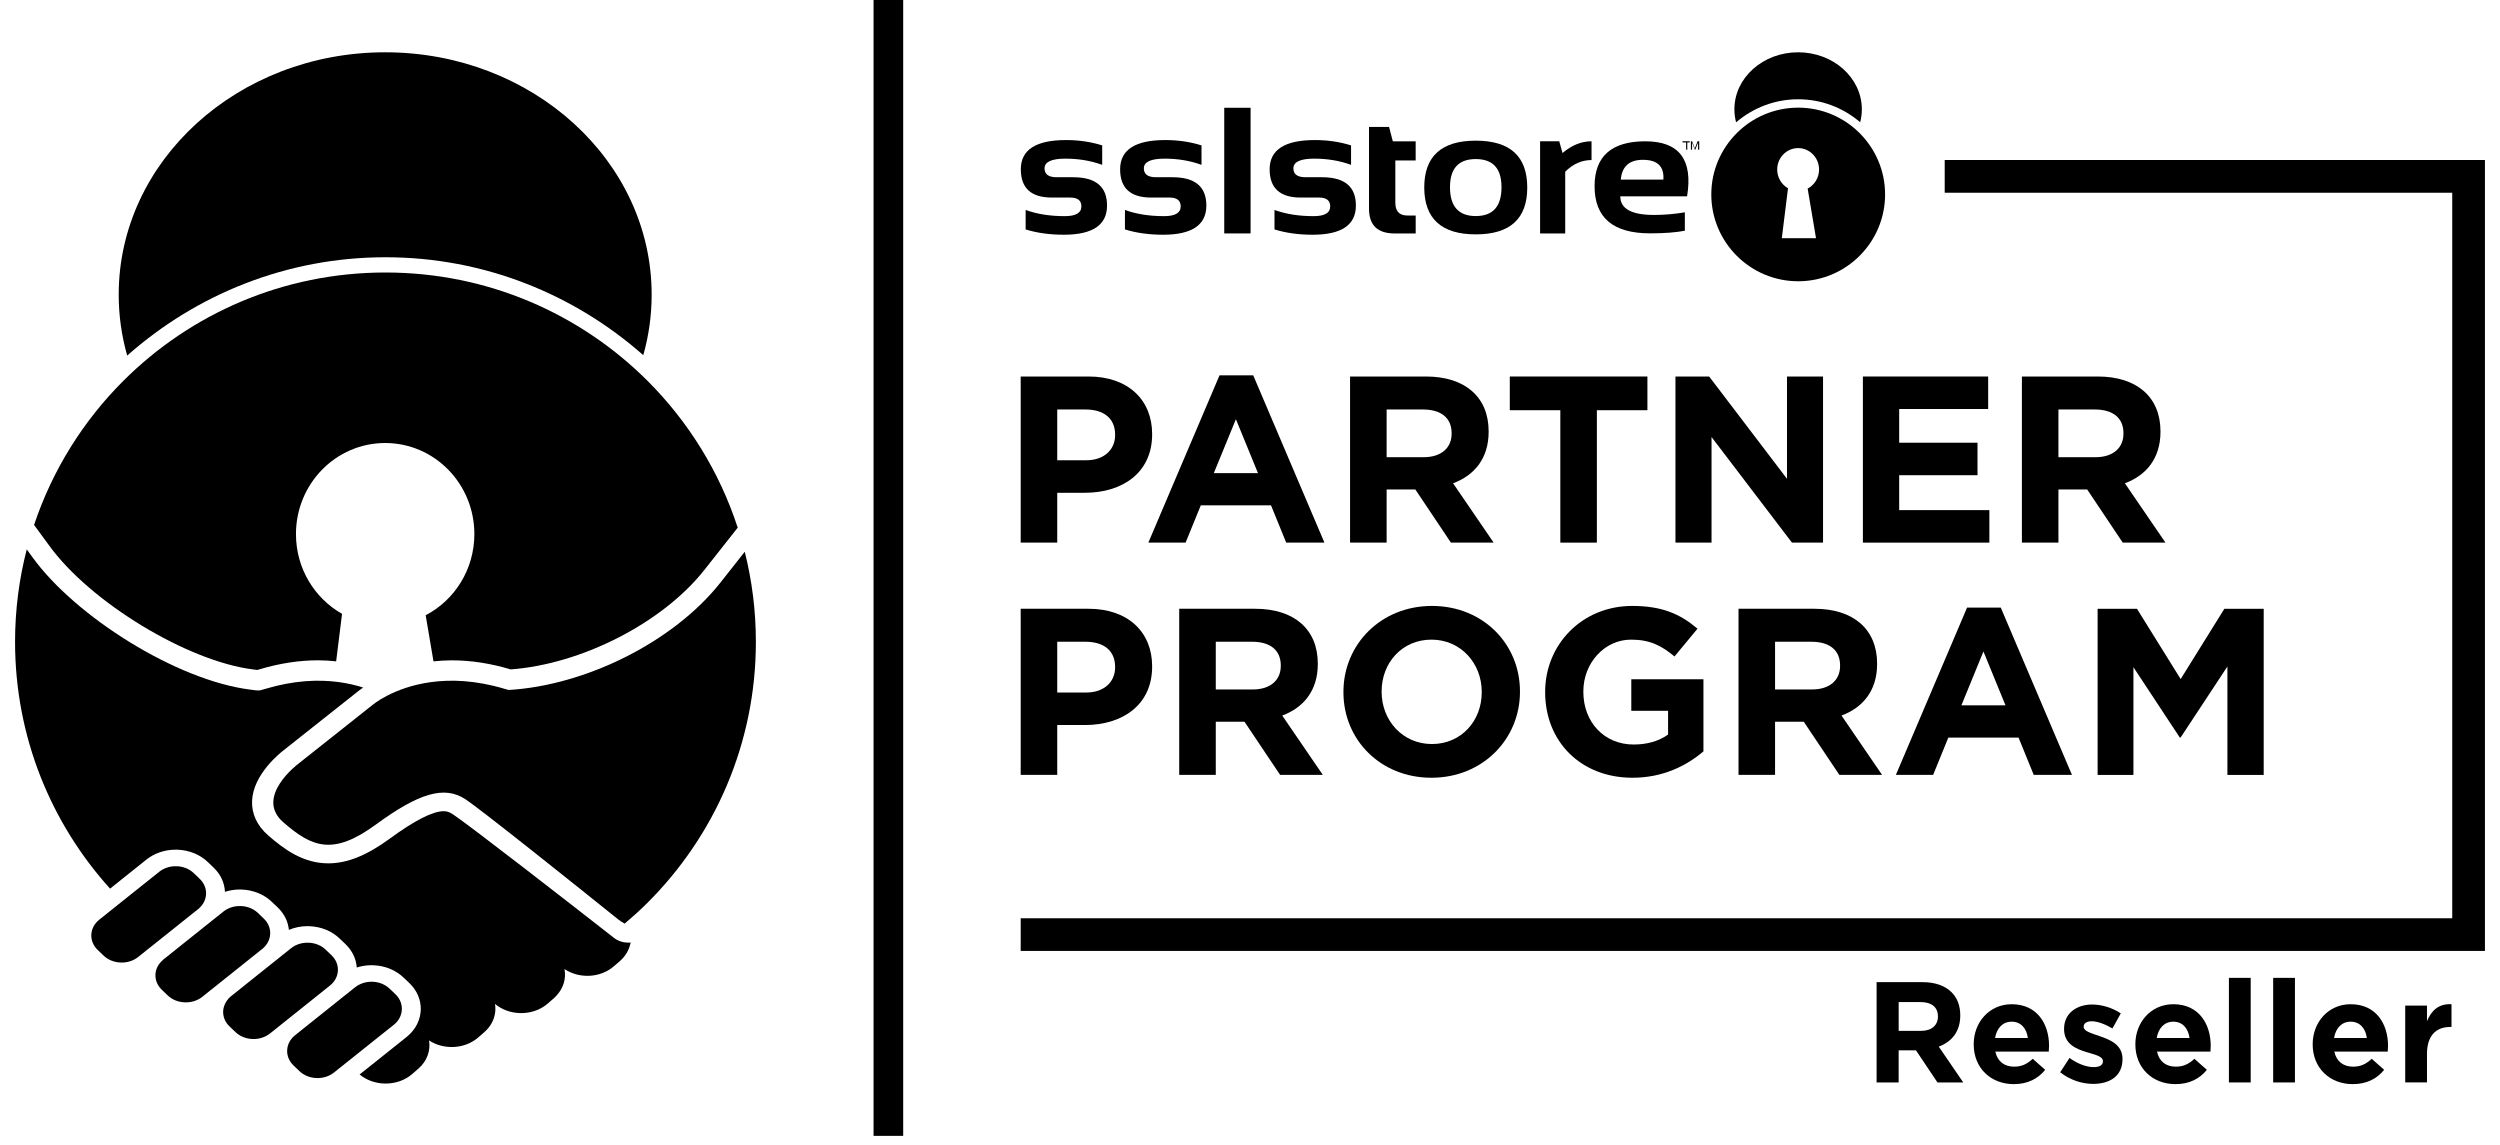 <svg width="83" height="38" viewBox="0 0 83 38" fill="none" xmlns="http://www.w3.org/2000/svg">
<g clip-path="url(#clip0_7018_23330)">
<path d="M34.051 7.617V6.97C34.427 7.108 34.86 7.176 35.352 7.176C35.718 7.176 35.902 7.068 35.902 6.853C35.902 6.657 35.778 6.559 35.532 6.559H34.92C34.234 6.559 33.891 6.246 33.891 5.62C33.891 4.973 34.392 4.65 35.393 4.65C35.818 4.65 36.218 4.709 36.593 4.827V5.473C36.218 5.336 35.81 5.267 35.371 5.267C34.91 5.267 34.679 5.375 34.679 5.59C34.679 5.786 34.813 5.884 35.081 5.884H35.628C36.379 5.884 36.754 6.197 36.754 6.824C36.754 7.47 36.276 7.793 35.319 7.793C34.85 7.793 34.427 7.734 34.051 7.617Z" fill="#52A146" style="fill:#52A146;fill:color(display-p3 0.322 0.631 0.275);fill-opacity:1;"/>
<path d="M37.348 7.617V6.97C37.724 7.108 38.157 7.176 38.648 7.176C39.015 7.176 39.199 7.068 39.199 6.853C39.199 6.657 39.075 6.559 38.829 6.559H38.217C37.531 6.559 37.188 6.246 37.188 5.62C37.188 4.973 37.688 4.65 38.69 4.65C39.115 4.65 39.515 4.709 39.89 4.827V5.473C39.515 5.336 39.107 5.267 38.668 5.267C38.206 5.267 37.976 5.375 37.976 5.59C37.976 5.786 38.11 5.884 38.378 5.884H38.925C39.676 5.884 40.051 6.197 40.051 6.824C40.051 7.47 39.573 7.793 38.616 7.793C38.146 7.793 37.724 7.734 37.348 7.617Z" fill="#52A146" style="fill:#52A146;fill:color(display-p3 0.322 0.631 0.275);fill-opacity:1;"/>
<path d="M41.519 3.578V7.75H40.645V3.578H41.519Z" fill="#52A146" style="fill:#52A146;fill:color(display-p3 0.322 0.631 0.275);fill-opacity:1;"/>
<path d="M42.313 7.617V6.97C42.689 7.108 43.122 7.176 43.613 7.176C43.98 7.176 44.163 7.068 44.163 6.853C44.163 6.657 44.04 6.559 43.793 6.559H43.182C42.495 6.559 42.152 6.246 42.152 5.62C42.152 4.973 42.653 4.65 43.655 4.65C44.08 4.65 44.48 4.709 44.855 4.827V5.473C44.48 5.336 44.072 5.267 43.632 5.267C43.171 5.267 42.941 5.375 42.941 5.59C42.941 5.786 43.075 5.884 43.343 5.884H43.89C44.641 5.884 45.016 6.197 45.016 6.824C45.016 7.47 44.538 7.793 43.581 7.793C43.111 7.793 42.688 7.734 42.313 7.617Z" fill="#292F6C" style="fill:#292F6C;fill:color(display-p3 0.161 0.184 0.423);fill-opacity:1;"/>
<path d="M45.451 4.215H46.117L46.242 4.692H47V5.327H46.325V6.729C46.325 7.013 46.458 7.155 46.724 7.155H47.001V7.751H46.303C45.735 7.751 45.451 7.478 45.451 6.931V4.215H45.451Z" fill="#292F6C" style="fill:#292F6C;fill:color(display-p3 0.161 0.184 0.423);fill-opacity:1;"/>
<path d="M47.285 6.227C47.285 5.189 47.855 4.67 48.995 4.67C50.136 4.67 50.705 5.189 50.705 6.227C50.705 7.263 50.135 7.781 48.995 7.781C47.859 7.781 47.289 7.263 47.285 6.227ZM48.995 7.173C49.566 7.173 49.85 6.854 49.85 6.215C49.85 5.593 49.566 5.281 48.995 5.281C48.425 5.281 48.14 5.592 48.14 6.215C48.14 6.854 48.425 7.173 48.995 7.173Z" fill="#292F6C" style="fill:#292F6C;fill:color(display-p3 0.161 0.184 0.423);fill-opacity:1;"/>
<path d="M51.131 7.751V4.691H51.767L51.876 5.081C52.179 4.821 52.5 4.691 52.839 4.691V5.314C52.514 5.314 52.222 5.443 51.965 5.701V7.751H51.131Z" fill="#292F6C" style="fill:#292F6C;fill:color(display-p3 0.161 0.184 0.423);fill-opacity:1;"/>
<path d="M56.011 6.519H53.794C53.794 6.931 54.167 7.136 54.911 7.136C55.253 7.136 55.595 7.107 55.937 7.049V7.66C55.638 7.718 55.253 7.747 54.782 7.747C53.553 7.747 52.94 7.226 52.94 6.184C52.94 5.189 53.502 4.691 54.627 4.691C55.75 4.692 56.211 5.301 56.011 6.519ZM53.81 5.963H55.224C55.254 5.525 55.028 5.306 54.546 5.306C54.094 5.305 53.849 5.525 53.81 5.963Z" fill="#292F6C" style="fill:#292F6C;fill:color(display-p3 0.161 0.184 0.423);fill-opacity:1;"/>
<path d="M55.979 4.968V4.729H55.859V4.689H56.098V4.729H56.018V4.968H55.979Z" fill="#292F6C" style="fill:#292F6C;fill:color(display-p3 0.161 0.184 0.423);fill-opacity:1;"/>
<path d="M56.137 4.968V4.689H56.179L56.253 4.886C56.26 4.905 56.265 4.919 56.268 4.928C56.272 4.917 56.277 4.902 56.285 4.883L56.359 4.689H56.415V4.968H56.375V4.735L56.285 4.968H56.267L56.177 4.731V4.968H56.137Z" fill="#292F6C" style="fill:#292F6C;fill:color(display-p3 0.161 0.184 0.423);fill-opacity:1;"/>
<path fill-rule="evenodd" clip-rule="evenodd" d="M59.7 3.296C60.485 3.296 61.204 3.584 61.758 4.059C61.794 3.921 61.813 3.776 61.813 3.628C61.813 2.583 60.866 1.736 59.698 1.736C58.529 1.736 57.582 2.583 57.582 3.628C57.582 3.777 57.602 3.923 57.638 4.062C58.193 3.586 58.913 3.296 59.7 3.296Z" fill="#52A146" style="fill:#52A146;fill:color(display-p3 0.322 0.631 0.275);fill-opacity:1;"/>
<path d="M59.7 3.574C58.109 3.574 56.815 4.867 56.815 6.456C56.815 8.045 58.109 9.338 59.7 9.338C61.291 9.338 62.585 8.045 62.585 6.456C62.585 4.867 61.291 3.574 59.7 3.574ZM60.292 7.909H59.156L59.362 6.25C59.148 6.129 59.003 5.896 59.003 5.628C59.003 5.235 59.314 4.917 59.698 4.917C60.082 4.917 60.393 5.235 60.393 5.628C60.393 5.904 60.239 6.144 60.014 6.262L60.292 7.909Z" fill="#29316C" style="fill:#29316C;fill:color(display-p3 0.161 0.192 0.423);fill-opacity:1;"/>
<path d="M29.986 0H29.002V37.711H29.986V0Z" fill="#4F4F4F" style="fill:#4F4F4F;fill:color(display-p3 0.308 0.308 0.308);fill-opacity:1;"/>
<path fill-rule="evenodd" clip-rule="evenodd" d="M12.797 8.541C16.073 8.541 19.064 9.769 21.357 11.792C21.538 11.15 21.635 10.477 21.635 9.783C21.635 5.339 17.674 1.736 12.788 1.736C7.902 1.736 3.941 5.339 3.941 9.783C3.941 10.481 4.039 11.159 4.223 11.805C6.518 9.774 9.515 8.541 12.797 8.541Z" fill="#52A146" style="fill:#52A146;fill:color(display-p3 0.322 0.631 0.275);fill-opacity:1;"/>
<path d="M1.433 17.84L1.638 18.119C2.999 19.994 6.22 21.951 8.4 22.225L8.541 22.243C8.564 22.237 8.587 22.23 8.611 22.223C9.273 22.024 9.93 21.922 10.563 21.922C10.764 21.922 10.963 21.936 11.16 21.956L11.356 20.379C10.444 19.864 9.826 18.872 9.826 17.731C9.826 16.062 11.152 14.708 12.788 14.708C14.423 14.708 15.749 16.061 15.749 17.731C15.749 18.907 15.092 19.926 14.132 20.426L14.392 21.957C14.592 21.936 14.794 21.923 14.998 21.923C15.632 21.923 16.288 22.024 16.951 22.223C16.953 22.223 16.954 22.224 16.956 22.224C19.317 22.05 22.006 20.672 23.388 18.918L24.192 17.899L24.492 17.518C23.886 15.657 22.848 13.991 21.492 12.638C19.265 10.419 16.194 9.047 12.797 9.047C9.399 9.047 6.327 10.419 4.101 12.638C2.766 13.969 1.741 15.603 1.131 17.428L1.433 17.84Z" fill="#29316C" style="fill:#29316C;fill:color(display-p3 0.161 0.192 0.423);fill-opacity:1;"/>
<path d="M13.079 34.019C13.236 33.893 13.322 33.724 13.339 33.551C13.357 33.36 13.29 33.164 13.131 33.011L12.937 32.826C12.79 32.685 12.59 32.603 12.372 32.594C12.155 32.586 11.947 32.652 11.786 32.78L10.972 33.43L10.058 34.16L9.798 34.368C9.638 34.496 9.544 34.672 9.534 34.862C9.524 35.052 9.6 35.234 9.746 35.375L9.94 35.56C10.087 35.701 10.287 35.783 10.505 35.791C10.722 35.8 10.931 35.734 11.091 35.606L12.517 34.467L13.079 34.019Z" fill="#EE7725" style="fill:#EE7725;fill:color(display-p3 0.933 0.467 0.145);fill-opacity:1;"/>
<path d="M20.385 31.138C20.347 31.108 20.307 31.077 20.265 31.044C18.879 29.96 15.561 27.378 15.024 27.027C14.897 26.944 14.804 26.932 14.729 26.932C14.367 26.932 13.764 27.239 12.936 27.846C12.173 28.404 11.526 28.663 10.9 28.663C10.079 28.663 9.454 28.216 8.901 27.733C8.534 27.412 8.35 27.015 8.369 26.587C8.406 25.712 9.29 25.005 9.426 24.901L11.887 22.951C11.914 22.929 11.971 22.885 12.056 22.826C11.817 22.75 11.541 22.683 11.231 22.643C10.572 22.556 9.759 22.585 8.807 22.871C8.747 22.889 8.69 22.904 8.631 22.921H8.505L8.313 22.896C5.847 22.587 2.497 20.456 1.09 18.516L0.888 18.24C0.635 19.22 0.5 20.248 0.5 21.308C0.5 24.461 1.693 27.331 3.654 29.503L4.86 28.539C5.127 28.326 5.473 28.209 5.833 28.209C5.855 28.209 5.877 28.209 5.899 28.21C6.284 28.226 6.64 28.371 6.9 28.62L7.093 28.806C7.332 29.035 7.456 29.32 7.468 29.608C7.625 29.559 7.791 29.531 7.961 29.531C7.983 29.531 8.005 29.532 8.027 29.533C8.412 29.548 8.768 29.694 9.027 29.943L9.221 30.128C9.444 30.341 9.565 30.604 9.591 30.871C9.783 30.792 9.993 30.748 10.21 30.748C10.232 30.748 10.254 30.749 10.276 30.75C10.661 30.765 11.016 30.91 11.276 31.159L11.47 31.345C11.702 31.567 11.825 31.842 11.844 32.121C11.999 32.072 12.165 32.045 12.334 32.045C12.356 32.045 12.378 32.046 12.4 32.047C12.785 32.062 13.14 32.207 13.4 32.456L13.594 32.642C13.851 32.888 13.974 33.2 13.97 33.509C13.964 33.846 13.808 34.181 13.502 34.425L13.464 34.456L11.939 35.673C12.432 36.081 13.208 36.075 13.691 35.653L13.894 35.476C14.184 35.221 14.299 34.873 14.245 34.543C14.736 34.864 15.433 34.832 15.88 34.441L16.083 34.264C16.191 34.17 16.274 34.062 16.334 33.947C16.435 33.753 16.468 33.538 16.434 33.33C16.657 33.517 16.94 33.618 17.227 33.633C17.572 33.652 17.925 33.546 18.189 33.315L18.392 33.138C18.42 33.113 18.444 33.088 18.468 33.062C18.71 32.808 18.801 32.482 18.74 32.173C18.986 32.336 19.284 32.411 19.576 32.396C19.87 32.38 20.159 32.275 20.383 32.078L20.587 31.901C20.771 31.739 20.882 31.54 20.928 31.332C20.931 31.318 20.936 31.305 20.939 31.291C20.911 31.294 20.884 31.296 20.856 31.296C20.686 31.295 20.518 31.242 20.385 31.138Z" fill="#EE7725" style="fill:#EE7725;fill:color(display-p3 0.933 0.467 0.145);fill-opacity:1;"/>
<path d="M24.726 18.318L23.922 19.337C22.363 21.315 19.432 22.76 16.886 22.907C16.843 22.895 16.801 22.884 16.758 22.871C15.787 22.579 14.961 22.555 14.296 22.648C13.048 22.821 12.367 23.405 12.367 23.405L9.896 25.363C9.896 25.363 8.442 26.457 9.402 27.296C10.361 28.135 11.059 28.415 12.483 27.372C13.908 26.33 14.751 26.075 15.449 26.533C15.964 26.871 18.981 29.285 20.529 30.528C20.599 30.584 20.669 30.627 20.739 30.664C20.999 30.444 21.253 30.216 21.494 29.975C23.72 27.755 25.095 24.694 25.095 21.308C25.095 20.276 24.966 19.275 24.726 18.318Z" fill="#EE7725" style="fill:#EE7725;fill:color(display-p3 0.933 0.467 0.145);fill-opacity:1;"/>
<path d="M6.577 30.183C6.909 29.918 6.932 29.466 6.629 29.176L6.435 28.99C6.289 28.849 6.088 28.767 5.87 28.759C5.653 28.75 5.444 28.816 5.284 28.945L4.055 29.926L3.626 30.269L3.297 30.532C3.136 30.661 3.042 30.836 3.032 31.026C3.022 31.216 3.098 31.399 3.244 31.539L3.438 31.725C3.585 31.866 3.786 31.947 4.003 31.956C4.221 31.965 4.429 31.899 4.59 31.77L4.887 31.532L5.415 31.111L6.577 30.183Z" fill="#EE7725" style="fill:#EE7725;fill:color(display-p3 0.933 0.467 0.145);fill-opacity:1;"/>
<path d="M8.706 31.505C9.038 31.24 9.061 30.788 8.758 30.498L8.565 30.312C8.418 30.171 8.217 30.089 8 30.081C7.782 30.072 7.574 30.138 7.413 30.267L5.913 31.465L5.426 31.854C5.401 31.874 5.381 31.897 5.359 31.919C5.241 32.039 5.169 32.187 5.161 32.348C5.151 32.539 5.227 32.721 5.373 32.861L5.567 33.047C5.714 33.188 5.915 33.27 6.132 33.278C6.35 33.287 6.558 33.221 6.719 33.093L6.904 32.944L7.577 32.407L8.706 31.505Z" fill="#EE7725" style="fill:#EE7725;fill:color(display-p3 0.933 0.467 0.145);fill-opacity:1;"/>
<path d="M10.954 32.721C11.286 32.456 11.309 32.005 11.006 31.714L10.812 31.529C10.666 31.388 10.465 31.306 10.247 31.298C10.03 31.289 9.821 31.355 9.661 31.483L8.178 32.668L7.673 33.071C7.604 33.126 7.55 33.191 7.507 33.261C7.45 33.354 7.415 33.456 7.409 33.565C7.399 33.755 7.474 33.937 7.621 34.078L7.815 34.263C7.962 34.404 8.163 34.486 8.38 34.495C8.597 34.504 8.806 34.438 8.967 34.309L9.376 33.982L10.234 33.297L10.954 32.721Z" fill="#EE7725" style="fill:#EE7725;fill:color(display-p3 0.933 0.467 0.145);fill-opacity:1;"/>
<path d="M82.5 31.572H33.887V30.486H81.414V6.398H64.564V5.312H82.5V31.572Z" fill="#4F4F4F" style="fill:#4F4F4F;fill:color(display-p3 0.308 0.308 0.308);fill-opacity:1;"/>
<path d="M36.022 16.36H35.1V18.015H33.887V12.5H36.14C37.456 12.5 38.251 13.28 38.251 14.407V14.422C38.251 15.699 37.259 16.36 36.022 16.36ZM37.022 14.43C37.022 13.887 36.644 13.595 36.037 13.595H35.1V15.281H36.061C36.667 15.281 37.022 14.919 37.022 14.446L37.022 14.43Z" fill="#4F4F4F" style="fill:#4F4F4F;fill:color(display-p3 0.308 0.308 0.308);fill-opacity:1;"/>
<path d="M42.702 18.015L42.198 16.778H39.866L39.362 18.015H38.125L40.488 12.461H41.607L43.971 18.015H42.702ZM41.032 13.918L40.299 15.707H41.765L41.032 13.918Z" fill="#4F4F4F" style="fill:#4F4F4F;fill:color(display-p3 0.308 0.308 0.308);fill-opacity:1;"/>
<path d="M48.17 18.015L46.989 16.25H46.036V18.015H44.822V12.5H47.343C48.643 12.5 49.423 13.185 49.423 14.32V14.336C49.423 15.226 48.943 15.785 48.242 16.045L49.589 18.015L48.17 18.015ZM48.194 14.383C48.194 13.863 47.832 13.595 47.241 13.595H46.036V15.179H47.265C47.856 15.179 48.194 14.864 48.194 14.399V14.383Z" fill="#4F4F4F" style="fill:#4F4F4F;fill:color(display-p3 0.308 0.308 0.308);fill-opacity:1;"/>
<path d="M53.016 13.619V18.015H51.803V13.619H50.125V12.5H54.694V13.619H53.016Z" fill="#4F4F4F" style="fill:#4F4F4F;fill:color(display-p3 0.308 0.308 0.308);fill-opacity:1;"/>
<path d="M59.493 18.015L56.823 14.509V18.015H55.625V12.5H56.744L59.328 15.896V12.5H60.525V18.015L59.493 18.015Z" fill="#4F4F4F" style="fill:#4F4F4F;fill:color(display-p3 0.308 0.308 0.308);fill-opacity:1;"/>
<path d="M61.848 18.015V12.5H66.007V13.579H63.053V14.698H65.653V15.777H63.053V16.936H66.047V18.015H61.848Z" fill="#4F4F4F" style="fill:#4F4F4F;fill:color(display-p3 0.308 0.308 0.308);fill-opacity:1;"/>
<path d="M70.475 18.015L69.294 16.25H68.34V18.015H67.127V12.5H69.648C70.948 12.5 71.728 13.185 71.728 14.32V14.336C71.728 15.226 71.247 15.785 70.546 16.045L71.893 18.015L70.475 18.015ZM70.499 14.383C70.499 13.863 70.136 13.595 69.546 13.595H68.34V15.179H69.569C70.16 15.179 70.499 14.864 70.499 14.399V14.383Z" fill="#4F4F4F" style="fill:#4F4F4F;fill:color(display-p3 0.308 0.308 0.308);fill-opacity:1;"/>
<path d="M36.022 24.071H35.1V25.726H33.887V20.211H36.14C37.456 20.211 38.251 20.991 38.251 22.117V22.133C38.251 23.41 37.259 24.071 36.022 24.071ZM37.022 22.141C37.022 21.598 36.644 21.306 36.037 21.306H35.1V22.992H36.061C36.667 22.992 37.022 22.629 37.022 22.157L37.022 22.141Z" fill="#4F4F4F" style="fill:#4F4F4F;fill:color(display-p3 0.308 0.308 0.308);fill-opacity:1;"/>
<path d="M42.499 25.726L41.317 23.961H40.364V25.726H39.15V20.211H41.672C42.971 20.211 43.751 20.896 43.751 22.031V22.047C43.751 22.937 43.271 23.496 42.57 23.756L43.917 25.726H42.499ZM42.522 22.094C42.522 21.574 42.16 21.306 41.569 21.306H40.364V22.89H41.593C42.184 22.89 42.522 22.575 42.522 22.11V22.094Z" fill="#4F4F4F" style="fill:#4F4F4F;fill:color(display-p3 0.308 0.308 0.308);fill-opacity:1;"/>
<path d="M47.524 25.821C45.823 25.821 44.602 24.552 44.602 22.985V22.969C44.602 21.401 45.838 20.117 47.54 20.117C49.242 20.117 50.463 21.386 50.463 22.953V22.969C50.463 24.537 49.226 25.821 47.524 25.821ZM49.194 22.969C49.194 22.024 48.501 21.236 47.524 21.236C46.547 21.236 45.87 22.008 45.87 22.953V22.969C45.87 23.914 46.563 24.702 47.54 24.702C48.517 24.702 49.194 23.93 49.194 22.985V22.969Z" fill="#4F4F4F" style="fill:#4F4F4F;fill:color(display-p3 0.308 0.308 0.308);fill-opacity:1;"/>
<path d="M54.198 25.821C52.48 25.821 51.299 24.616 51.299 22.985V22.969C51.299 21.401 52.52 20.117 54.19 20.117C55.183 20.117 55.782 20.385 56.357 20.873L55.593 21.795C55.167 21.441 54.789 21.236 54.151 21.236C53.268 21.236 52.567 22.016 52.567 22.953V22.969C52.567 23.977 53.261 24.718 54.237 24.718C54.679 24.718 55.072 24.608 55.38 24.387V23.599H54.159V22.552H56.554V24.947C55.986 25.427 55.206 25.821 54.198 25.821Z" fill="#4F4F4F" style="fill:#4F4F4F;fill:color(display-p3 0.308 0.308 0.308);fill-opacity:1;"/>
<path d="M61.067 25.726L59.885 23.961H58.932V25.726H57.719V20.211H60.24C61.54 20.211 62.32 20.896 62.32 22.031V22.047C62.32 22.937 61.839 23.496 61.138 23.756L62.485 25.726H61.067ZM61.091 22.094C61.091 21.574 60.728 21.306 60.138 21.306H58.932V22.89H60.161C60.752 22.89 61.091 22.575 61.091 22.11V22.094Z" fill="#4F4F4F" style="fill:#4F4F4F;fill:color(display-p3 0.308 0.308 0.308);fill-opacity:1;"/>
<path d="M67.52 25.726L67.016 24.489H64.684L64.18 25.726H62.943L65.307 20.172H66.425L68.789 25.726H67.52ZM65.85 21.629L65.118 23.418H66.583L65.85 21.629Z" fill="#4F4F4F" style="fill:#4F4F4F;fill:color(display-p3 0.308 0.308 0.308);fill-opacity:1;"/>
<path d="M73.95 25.727V22.127L72.398 24.483H72.367L70.83 22.151V25.728H69.641V20.213H70.948L72.398 22.545L73.848 20.213H75.155V25.728L73.95 25.727Z" fill="#4F4F4F" style="fill:#4F4F4F;fill:color(display-p3 0.308 0.308 0.308);fill-opacity:1;"/>
<path d="M62.303 32.607H63.825C64.248 32.607 64.576 32.726 64.795 32.945C64.981 33.131 65.081 33.392 65.081 33.706V33.716C65.081 34.253 64.79 34.591 64.367 34.748L65.18 35.937H64.324L63.611 34.872H63.035V35.937H62.303V32.607H62.303ZM63.778 34.225C64.134 34.225 64.339 34.034 64.339 33.754V33.744C64.339 33.43 64.12 33.269 63.763 33.269H63.036V34.225H63.778Z" fill="#EE7725" style="fill:#EE7725;fill:color(display-p3 0.933 0.467 0.145);fill-opacity:1;"/>
<path d="M65.527 34.676V34.667C65.527 33.939 66.046 33.34 66.788 33.34C67.639 33.34 68.029 34.001 68.029 34.724C68.029 34.781 68.024 34.847 68.019 34.914H66.245C66.317 35.242 66.545 35.413 66.868 35.413C67.111 35.413 67.287 35.337 67.487 35.152L67.9 35.518C67.663 35.813 67.32 35.993 66.859 35.993C66.093 35.994 65.527 35.456 65.527 34.676ZM67.325 34.462C67.282 34.139 67.092 33.92 66.788 33.92C66.488 33.92 66.293 34.134 66.236 34.462H67.325Z" fill="#EE7725" style="fill:#EE7725;fill:color(display-p3 0.933 0.467 0.145);fill-opacity:1;"/>
<path d="M68.398 35.599L68.708 35.124C68.984 35.324 69.274 35.428 69.511 35.428C69.721 35.428 69.816 35.352 69.816 35.238V35.228C69.816 35.072 69.568 35.019 69.288 34.934C68.931 34.829 68.527 34.663 68.527 34.168V34.158C68.527 33.64 68.945 33.35 69.459 33.35C69.782 33.35 70.134 33.459 70.41 33.645L70.134 34.144C69.882 33.997 69.63 33.906 69.445 33.906C69.269 33.906 69.178 33.982 69.178 34.082V34.092C69.178 34.234 69.421 34.301 69.697 34.396C70.053 34.515 70.467 34.686 70.467 35.152V35.162C70.467 35.728 70.044 35.985 69.492 35.985C69.136 35.985 68.736 35.866 68.398 35.599Z" fill="#EE7725" style="fill:#EE7725;fill:color(display-p3 0.933 0.467 0.145);fill-opacity:1;"/>
<path d="M70.894 34.676V34.667C70.894 33.939 71.413 33.34 72.155 33.34C73.006 33.34 73.396 34.001 73.396 34.724C73.396 34.781 73.391 34.847 73.387 34.914H71.613C71.684 35.242 71.912 35.413 72.236 35.413C72.478 35.413 72.654 35.337 72.854 35.152L73.268 35.518C73.03 35.813 72.688 35.993 72.226 35.993C71.46 35.994 70.894 35.456 70.894 34.676ZM72.692 34.462C72.649 34.139 72.459 33.92 72.155 33.92C71.855 33.92 71.66 34.134 71.603 34.462H72.692Z" fill="#EE7725" style="fill:#EE7725;fill:color(display-p3 0.933 0.467 0.145);fill-opacity:1;"/>
<path d="M74 32.465H74.723V35.937H74V32.465Z" fill="#EE7725" style="fill:#EE7725;fill:color(display-p3 0.933 0.467 0.145);fill-opacity:1;"/>
<path d="M75.469 32.465H76.192V35.937H75.469V32.465Z" fill="#EE7725" style="fill:#EE7725;fill:color(display-p3 0.933 0.467 0.145);fill-opacity:1;"/>
<path d="M76.781 34.676V34.667C76.781 33.939 77.299 33.34 78.042 33.34C78.893 33.34 79.283 34.001 79.283 34.724C79.283 34.781 79.278 34.847 79.273 34.914H77.499C77.571 35.242 77.799 35.413 78.123 35.413C78.365 35.413 78.541 35.337 78.741 35.152L79.154 35.518C78.917 35.813 78.574 35.993 78.113 35.993C77.347 35.994 76.781 35.456 76.781 34.676ZM78.579 34.462C78.536 34.139 78.346 33.92 78.042 33.92C77.742 33.92 77.547 34.134 77.49 34.462H78.579Z" fill="#EE7725" style="fill:#EE7725;fill:color(display-p3 0.933 0.467 0.145);fill-opacity:1;"/>
<path d="M79.853 33.386H80.576V33.9C80.724 33.548 80.962 33.32 81.39 33.339V34.095H81.352C80.871 34.095 80.576 34.385 80.576 34.994V35.936H79.853V33.386Z" fill="#EE7725" style="fill:#EE7725;fill:color(display-p3 0.933 0.467 0.145);fill-opacity:1;"/>
</g>
<defs>
<clipPath id="clip0_7018_23330">
<rect width="82" height="37.711" fill="white" style="fill:white;fill-opacity:1;" transform="translate(0.5)"/>
</clipPath>
</defs>
</svg>
